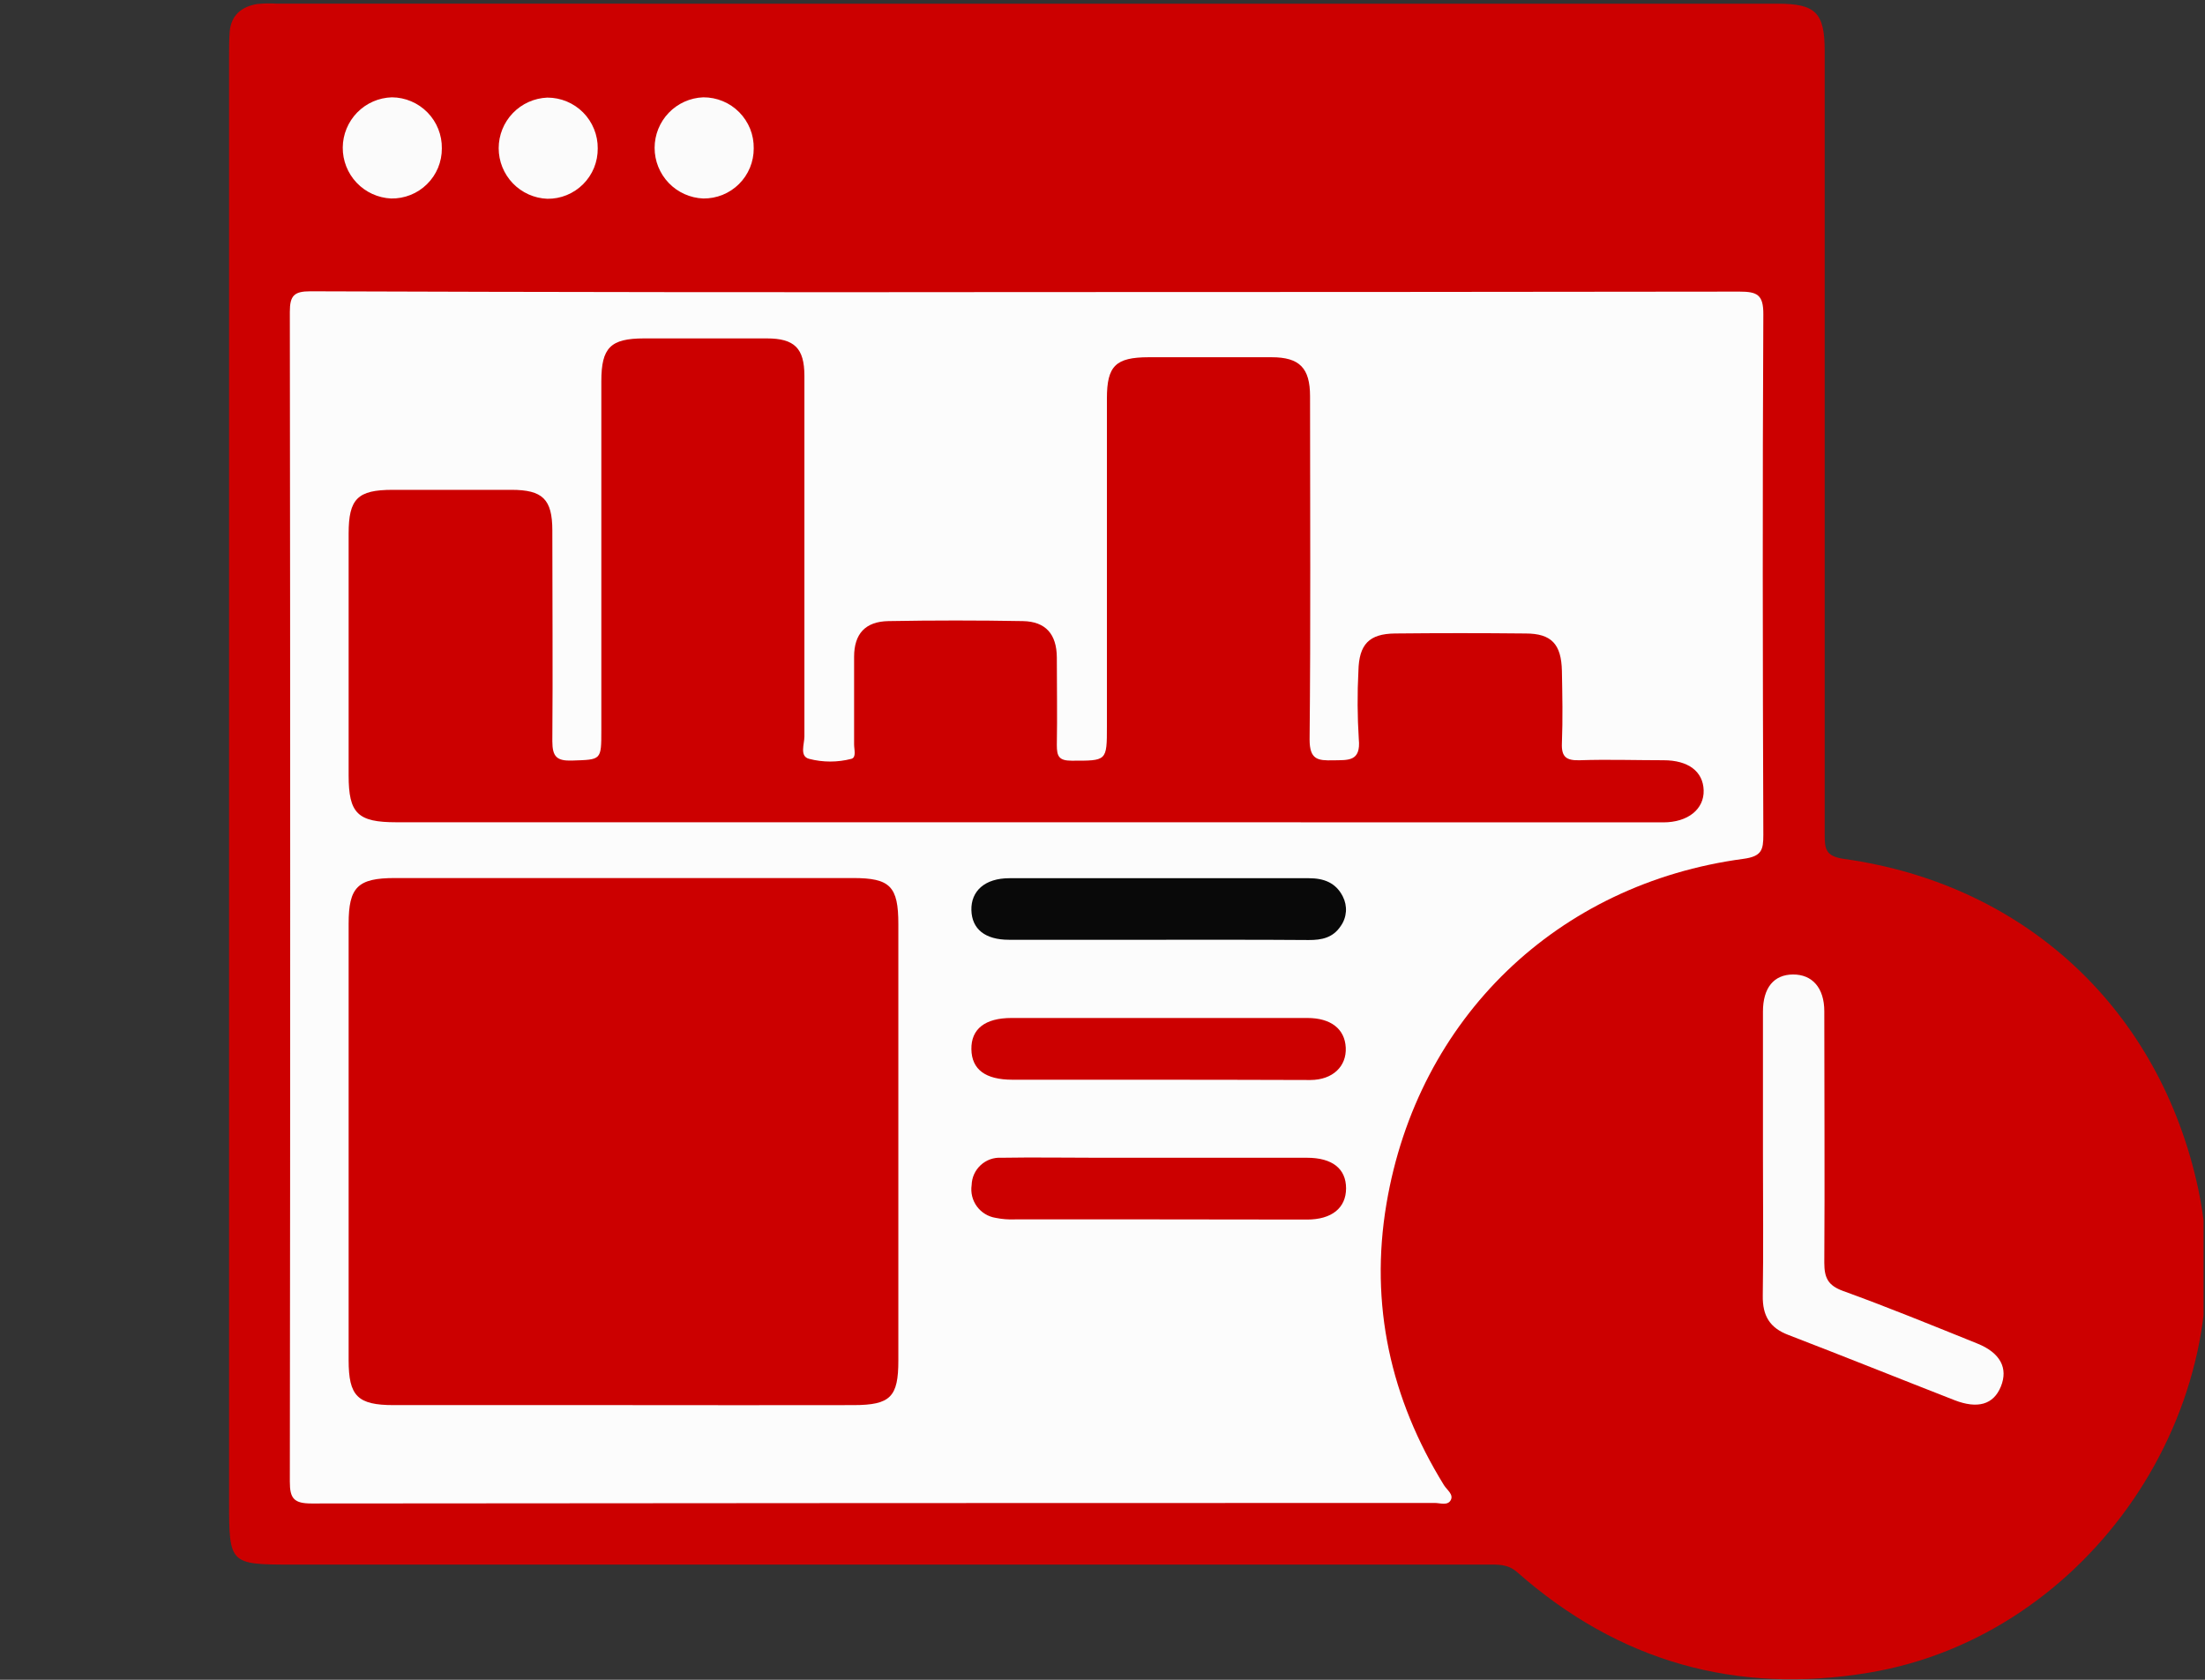 <svg xmlns="http://www.w3.org/2000/svg" width="63" height="48" viewBox="0 0 63 48" fill="none"><rect x="0" y="0" width="63" height="48" fill="#333333" stroke="none"/><g clip-path="url(#clip0_112_868)"><path d="M29.344 0.106H50.794C51.877 0.106 52.134 0.365 52.134 1.457C52.134 8.922 52.134 16.387 52.134 23.851C52.134 24.267 52.165 24.47 52.69 24.544C57.887 25.271 61.718 28.87 62.808 33.98C64.136 40.232 59.682 46.751 53.402 47.796C49.592 48.43 46.243 47.475 43.355 44.931C43.076 44.683 42.786 44.708 42.476 44.708H8.318C6.565 44.708 6.545 44.688 6.545 42.922C6.545 29.162 6.545 15.402 6.545 1.642C6.545 1.401 6.545 1.16 6.561 0.919C6.598 0.439 6.895 0.193 7.344 0.115C7.529 0.097 7.715 0.093 7.9 0.104L29.344 0.106Z" fill="#CC0000"></path><path d="M29.361 8.346C36.139 8.346 42.918 8.342 49.697 8.333C50.206 8.333 50.385 8.42 50.381 8.985C50.356 13.941 50.363 18.9 50.381 23.858C50.381 24.285 50.336 24.47 49.816 24.541C44.498 25.251 40.506 29.091 39.613 34.4C39.129 37.271 39.729 39.966 41.256 42.438C41.339 42.574 41.538 42.701 41.45 42.866C41.363 43.031 41.147 42.947 40.99 42.947C30.292 42.947 19.595 42.952 8.9 42.962C8.402 42.962 8.279 42.822 8.281 42.335C8.295 31.191 8.295 20.049 8.281 8.909C8.281 8.445 8.406 8.324 8.866 8.324C15.695 8.348 22.526 8.355 29.361 8.346Z" fill="#FCFCFC"></path><path d="M50.37 32.974C50.37 31.619 50.37 30.263 50.37 28.908C50.37 28.225 50.682 27.848 51.23 27.846C51.776 27.843 52.123 28.225 52.123 28.897C52.123 31.293 52.138 33.688 52.123 36.081C52.123 36.517 52.23 36.733 52.661 36.89C53.949 37.356 55.215 37.876 56.487 38.388C57.157 38.656 57.38 39.098 57.168 39.62C56.956 40.142 56.498 40.263 55.846 40.011C54.261 39.392 52.681 38.756 51.091 38.144C50.564 37.943 50.357 37.597 50.365 37.028C50.386 35.684 50.37 34.329 50.37 32.974Z" fill="#FBFBFB"></path><path d="M12.624 4.241C12.625 4.431 12.588 4.619 12.516 4.794C12.443 4.97 12.336 5.129 12.2 5.262C12.065 5.396 11.905 5.501 11.728 5.571C11.552 5.641 11.363 5.676 11.173 5.672C10.799 5.654 10.447 5.493 10.19 5.222C9.932 4.95 9.79 4.589 9.793 4.215C9.796 3.841 9.944 3.483 10.205 3.215C10.466 2.948 10.821 2.792 11.195 2.781C11.385 2.782 11.573 2.82 11.748 2.895C11.923 2.969 12.081 3.077 12.214 3.213C12.347 3.348 12.451 3.509 12.522 3.686C12.592 3.862 12.627 4.051 12.624 4.241Z" fill="#FBFBFB"></path><path d="M17.078 4.24C17.08 4.43 17.044 4.618 16.973 4.794C16.901 4.97 16.795 5.129 16.661 5.263C16.527 5.397 16.367 5.503 16.192 5.575C16.016 5.647 15.828 5.683 15.638 5.68C15.264 5.666 14.911 5.507 14.652 5.238C14.393 4.968 14.248 4.609 14.248 4.235C14.248 3.861 14.393 3.502 14.652 3.232C14.911 2.963 15.264 2.804 15.638 2.789C15.828 2.789 16.016 2.826 16.192 2.899C16.367 2.972 16.527 3.079 16.661 3.214C16.795 3.349 16.901 3.51 16.972 3.686C17.044 3.862 17.08 4.05 17.078 4.24Z" fill="#FBFBFB"></path><path d="M21.535 4.241C21.536 4.43 21.499 4.617 21.427 4.792C21.355 4.967 21.248 5.125 21.114 5.259C20.98 5.392 20.82 5.497 20.645 5.568C20.47 5.639 20.282 5.674 20.093 5.672C19.719 5.657 19.366 5.498 19.107 5.229C18.848 4.959 18.703 4.6 18.703 4.226C18.703 3.852 18.848 3.493 19.107 3.223C19.366 2.954 19.719 2.795 20.093 2.781C20.284 2.78 20.474 2.817 20.65 2.89C20.827 2.963 20.987 3.071 21.121 3.207C21.256 3.343 21.361 3.505 21.433 3.682C21.504 3.86 21.538 4.049 21.535 4.241Z" fill="#FBFBFB"></path><path d="M29.315 23.496H11.321C10.22 23.496 9.961 23.244 9.961 22.157C9.961 19.853 9.961 17.55 9.961 15.249C9.961 14.251 10.218 13.999 11.213 13.997C12.345 13.997 13.477 13.997 14.611 13.997C15.504 13.997 15.779 14.265 15.781 15.153C15.781 17.163 15.797 19.172 15.781 21.181C15.781 21.628 15.913 21.746 16.344 21.733C17.181 21.704 17.181 21.733 17.181 20.864V18.804C17.181 16.166 17.181 13.53 17.181 10.894C17.181 9.934 17.442 9.672 18.398 9.67C19.568 9.67 20.738 9.67 21.907 9.67C22.7 9.67 22.981 9.951 22.983 10.737C22.983 14.173 22.983 17.609 22.983 21.043C22.983 21.266 22.838 21.61 23.117 21.684C23.513 21.787 23.929 21.787 24.325 21.684C24.473 21.643 24.403 21.418 24.403 21.275C24.403 20.44 24.403 19.605 24.403 18.768C24.403 18.111 24.725 17.759 25.383 17.748C26.665 17.725 27.946 17.725 29.228 17.748C29.878 17.761 30.19 18.123 30.195 18.784C30.195 19.618 30.21 20.456 30.195 21.291C30.195 21.614 30.257 21.737 30.619 21.737C31.626 21.737 31.626 21.757 31.626 20.748V11.385C31.626 10.454 31.876 10.21 32.82 10.208C33.99 10.208 35.16 10.208 36.33 10.208C37.131 10.208 37.43 10.516 37.43 11.325C37.43 14.593 37.45 17.861 37.417 21.13C37.417 21.715 37.658 21.735 38.087 21.726C38.515 21.717 38.886 21.771 38.823 21.121C38.782 20.473 38.778 19.823 38.812 19.174C38.828 18.413 39.116 18.111 39.855 18.102C41.098 18.089 42.342 18.089 43.588 18.102C44.329 18.102 44.61 18.408 44.626 19.174C44.639 19.86 44.653 20.547 44.626 21.235C44.608 21.637 44.758 21.735 45.135 21.724C45.934 21.697 46.733 21.724 47.53 21.724C48.238 21.724 48.66 22.045 48.676 22.583C48.691 23.121 48.229 23.499 47.522 23.499L29.315 23.496Z" fill="#CC0000"></path><path d="M17.82 40.151C15.63 40.151 13.44 40.151 11.249 40.151C10.218 40.151 9.961 39.894 9.961 38.87C9.961 34.713 9.961 30.556 9.961 26.399C9.961 25.345 10.222 25.09 11.287 25.09H24.372C25.433 25.09 25.667 25.327 25.667 26.407C25.667 30.565 25.667 34.722 25.667 38.879C25.667 39.914 25.444 40.149 24.39 40.151C22.201 40.154 20.01 40.154 17.82 40.151Z" fill="#CC0000"></path><path d="M33.041 30.853H28.928C28.154 30.853 27.763 30.56 27.754 29.982C27.745 29.404 28.142 29.089 28.899 29.089C31.717 29.089 34.535 29.089 37.354 29.089C38.024 29.089 38.423 29.401 38.45 29.935C38.477 30.469 38.08 30.859 37.439 30.861C35.974 30.857 34.51 30.853 33.041 30.853Z" fill="#CC0000"></path><path d="M33.112 34.844C31.739 34.844 30.369 34.844 28.998 34.844C28.813 34.852 28.628 34.837 28.446 34.8C28.232 34.766 28.04 34.648 27.911 34.473C27.783 34.298 27.729 34.079 27.761 33.864C27.764 33.757 27.788 33.65 27.832 33.552C27.877 33.454 27.941 33.366 28.02 33.293C28.099 33.22 28.193 33.163 28.294 33.127C28.396 33.091 28.504 33.076 28.612 33.083C29.538 33.067 30.465 33.083 31.393 33.083C33.376 33.083 35.359 33.083 37.343 33.083C38.062 33.083 38.459 33.393 38.459 33.956C38.459 34.518 38.049 34.849 37.343 34.849C35.93 34.849 34.521 34.844 33.112 34.844Z" fill="#CC0000"></path><path d="M33.054 26.854C31.646 26.854 30.237 26.854 28.828 26.854C28.143 26.854 27.768 26.548 27.754 26.006C27.741 25.463 28.136 25.095 28.839 25.095C31.692 25.095 34.546 25.095 37.399 25.095C37.816 25.095 38.165 25.218 38.366 25.617C38.434 25.75 38.465 25.899 38.455 26.047C38.444 26.196 38.394 26.339 38.307 26.461C38.084 26.798 37.763 26.863 37.39 26.861C35.943 26.85 34.499 26.854 33.054 26.854Z" fill="#090909"></path></g><defs><clipPath id="clip0_112_868"><rect width="62.958" height="48" fill="white"></rect></clipPath></defs></svg>